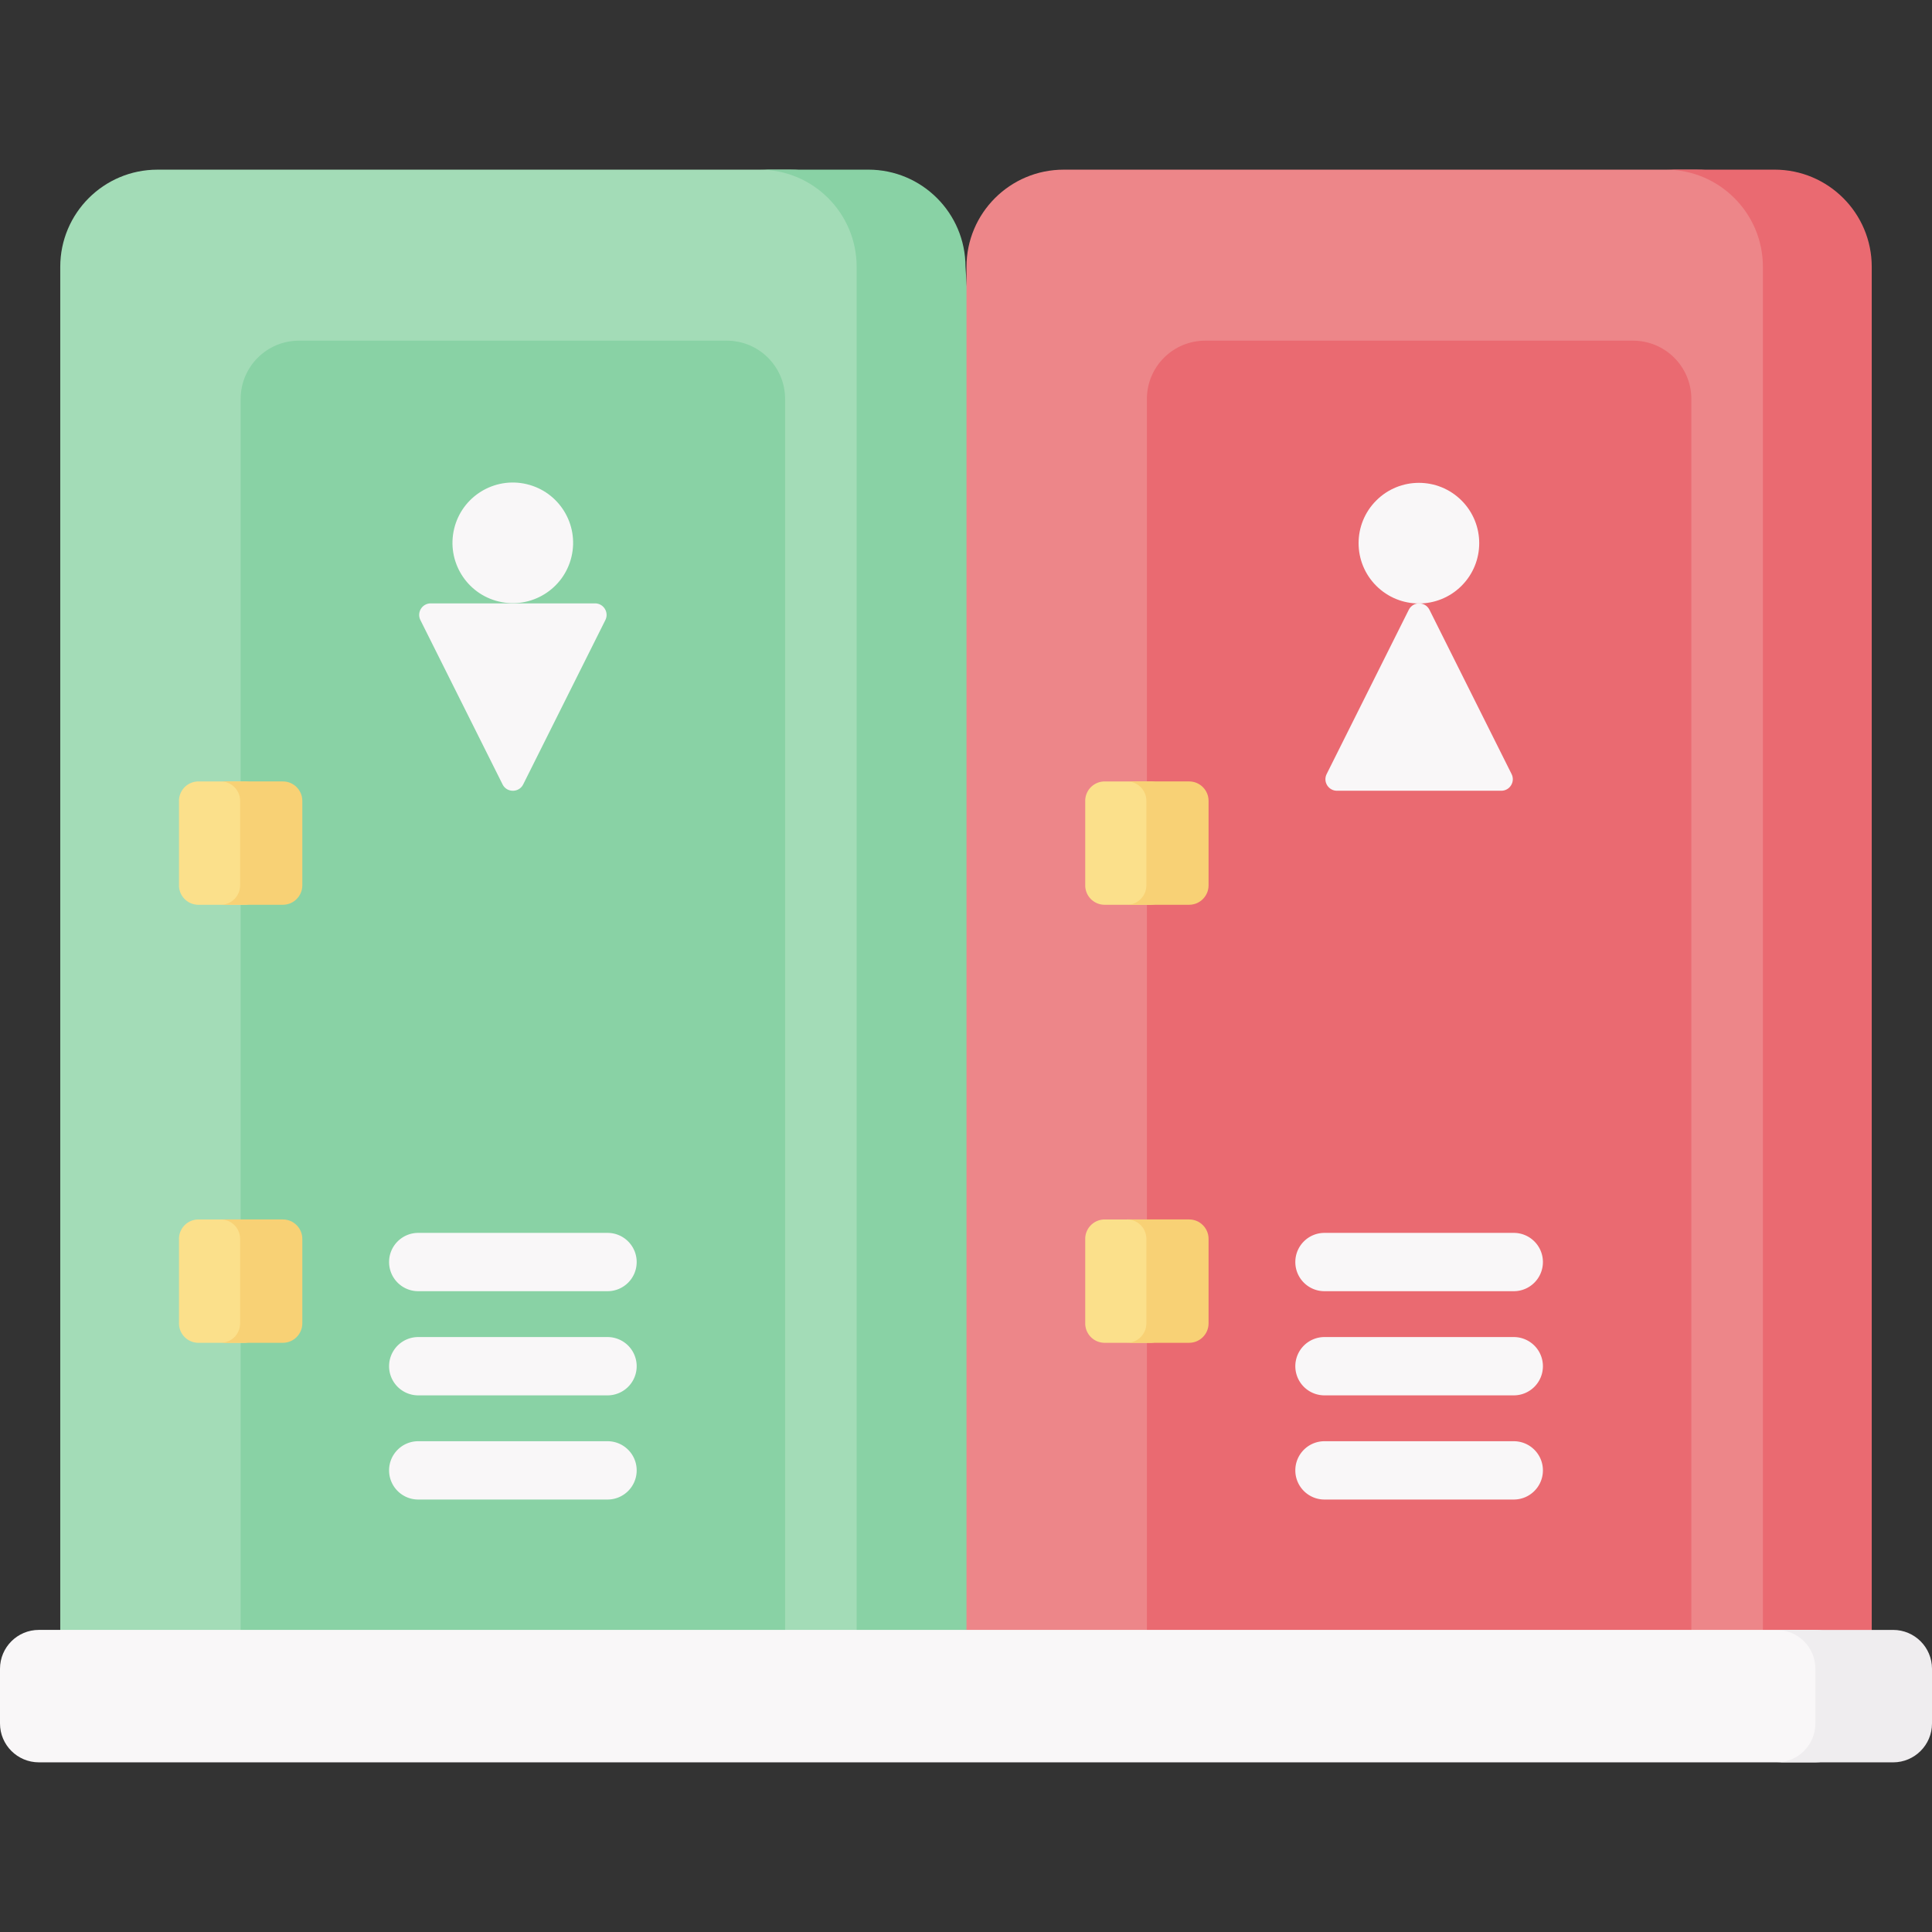 <svg xmlns="http://www.w3.org/2000/svg" version="1.1" xmlns:xlink="http://www.w3.org/1999/xlink" width="512" height="512" x="0" y="0" viewBox="0 0 497 497" style="enable-background:new 0 0 512 512" xml:space="preserve" class=""><rect x="0" y="0" width="497" height="497" fill="#333333" stroke="none"/><g><path fill="#a3dcb7" d="M228.374 429.362H15.5V68.645c0-13.807 11.193-25 25-25h162.874c13.807 0 25 11.193 25 25z" opacity="1" data-original="#a3dcb7" class=""></path><path fill="#89d2a5" d="m248.37 68.64 10 154.662-10 206.058h-28V68.64c0-13.8-11.19-25-25-25h28c13.81 0 25 11.2 25 25z" opacity="1" data-original="#89d2a5"></path><path fill="#89d2a5" d="M201.967 436.75H61.906V102.636c0-8.284 6.716-15 15-15h110.061c8.284 0 15 6.716 15 15z" opacity="1" data-original="#89d2a5"></path><circle cx="131.937" cy="139.702" r="15.516" fill="#f9f7f8" transform="rotate(-76.64 131.89 139.688)" opacity="1" data-original="#f9f7f8" class=""></circle><path fill="#f9f7f8" d="M153.069 155.218h-42.265c-2.206 0-3.641 2.322-2.654 4.295l21.133 42.265c1.094 2.187 4.215 2.187 5.309 0l21.133-42.265c.985-1.974-.449-4.295-2.656-4.295zM156.283 332.155h-48.692c-4.142 0-7.5-3.357-7.5-7.5s3.358-7.5 7.5-7.5h48.692c4.142 0 7.5 3.357 7.5 7.5s-3.358 7.5-7.5 7.5zM156.283 358.952h-48.692a7.5 7.5 0 0 1 0-15h48.692a7.5 7.5 0 0 1 0 15zM156.283 385.749h-48.692c-4.142 0-7.5-3.357-7.5-7.5s3.358-7.5 7.5-7.5h48.692c4.142 0 7.5 3.357 7.5 7.5s-3.358 7.5-7.5 7.5z" opacity="1" data-original="#f9f7f8" class=""></path><path fill="#ed8689" d="M461.5 429.362H248.626V68.645c0-13.807 11.193-25 25-25H436.5c13.807 0 25 11.193 25 25z" opacity="1" data-original="#ed8689"></path><path fill="#ea6a71" d="M481.5 68.64v360.72h-28V68.64c0-13.8-11.19-25-25-25h28c13.81 0 25 11.2 25 25z" opacity="1" data-original="#ea6a71"></path><path fill="#ea6a71" d="M435.094 436.75H295.033V102.636c0-8.284 6.716-15 15-15h110.061c8.284 0 15 6.716 15 15z" opacity="1" data-original="#ea6a71"></path><path fill="#fbe08b" d="M62.771 232.752H51.042a5 5 0 0 1-5-5v-21.728a5 5 0 0 1 5-5H62.77a5 5 0 0 1 5 5v21.728a4.999 4.999 0 0 1-4.999 5zM62.771 345.432H51.042a5 5 0 0 1-5-5v-21.728a5 5 0 0 1 5-5H62.77a5 5 0 0 1 5 5v21.728a4.999 4.999 0 0 1-4.999 5zM295.897 232.752h-11.728a5 5 0 0 1-5-5v-21.728a5 5 0 0 1 5-5h11.728a5 5 0 0 1 5 5v21.728a5 5 0 0 1-5 5zM295.897 345.432h-11.728a5 5 0 0 1-5-5v-21.728a5 5 0 0 1 5-5h11.728a5 5 0 0 1 5 5v21.728a5 5 0 0 1-5 5z" opacity="1" data-original="#fbe08b"></path><g fill="#f9f7f8"><path d="M389.409 332.155h-48.692c-4.143 0-7.5-3.357-7.5-7.5s3.357-7.5 7.5-7.5h48.692c4.143 0 7.5 3.357 7.5 7.5s-3.357 7.5-7.5 7.5zM389.409 358.952h-48.692a7.499 7.499 0 0 1-7.5-7.5 7.5 7.5 0 0 1 7.5-7.5h48.692a7.5 7.5 0 0 1 7.5 7.5c0 4.143-3.357 7.5-7.5 7.5zM389.409 385.749h-48.692c-4.143 0-7.5-3.357-7.5-7.5s3.357-7.5 7.5-7.5h48.692c4.143 0 7.5 3.357 7.5 7.5s-3.357 7.5-7.5 7.5z" fill="#f9f7f8" opacity="1" data-original="#f9f7f8" class=""></path><circle cx="365.063" cy="139.702" r="15.516" transform="rotate(-45 365.065 139.78)" fill="#f9f7f8" opacity="1" data-original="#f9f7f8" class=""></circle><path d="M343.931 203.418h42.265c2.206 0 3.641-2.322 2.654-4.295l-21.133-42.265c-1.094-2.187-4.215-2.187-5.309 0l-21.133 42.265c-.986 1.974.449 4.295 2.656 4.295zM467 419.286H10c-5.523 0-10 4.477-10 10v14.07c0 5.523 4.477 10 10 10h457c5.523 0 10-4.477 10-10v-14.07c0-5.523-4.477-10-10-10z" fill="#f9f7f8" opacity="1" data-original="#f9f7f8" class=""></path></g><path fill="#efedef" d="M497 429.29v14.07c0 5.52-4.48 10-10 10h-30c5.52 0 10-4.48 10-10v-14.07c0-5.53-4.48-10-10-10h30c5.52 0 10 4.47 10 10z" opacity="1" data-original="#efedef"></path><path fill="#f8d175" d="M77.77 206.02v21.73c0 2.76-2.24 5-5 5h-16c2.76 0 5-2.24 5-5v-21.73c0-2.76-2.24-5-5-5h16c2.76 0 5 2.24 5 5zM77.77 318.7v21.73c0 2.76-2.24 5-5 5h-16c2.76 0 5-2.24 5-5V318.7c0-2.76-2.24-5-5-5h16c2.76 0 5 2.24 5 5zM310.9 206.02v21.73c0 2.76-2.24 5-5 5h-16c2.76 0 5-2.24 5-5v-21.73c0-2.76-2.24-5-5-5h16c2.76 0 5 2.24 5 5zM310.9 318.7v21.73c0 2.76-2.24 5-5 5h-16c2.76 0 5-2.24 5-5V318.7c0-2.76-2.24-5-5-5h16c2.76 0 5 2.24 5 5z" opacity="1" data-original="#f8d175"></path></g></svg>